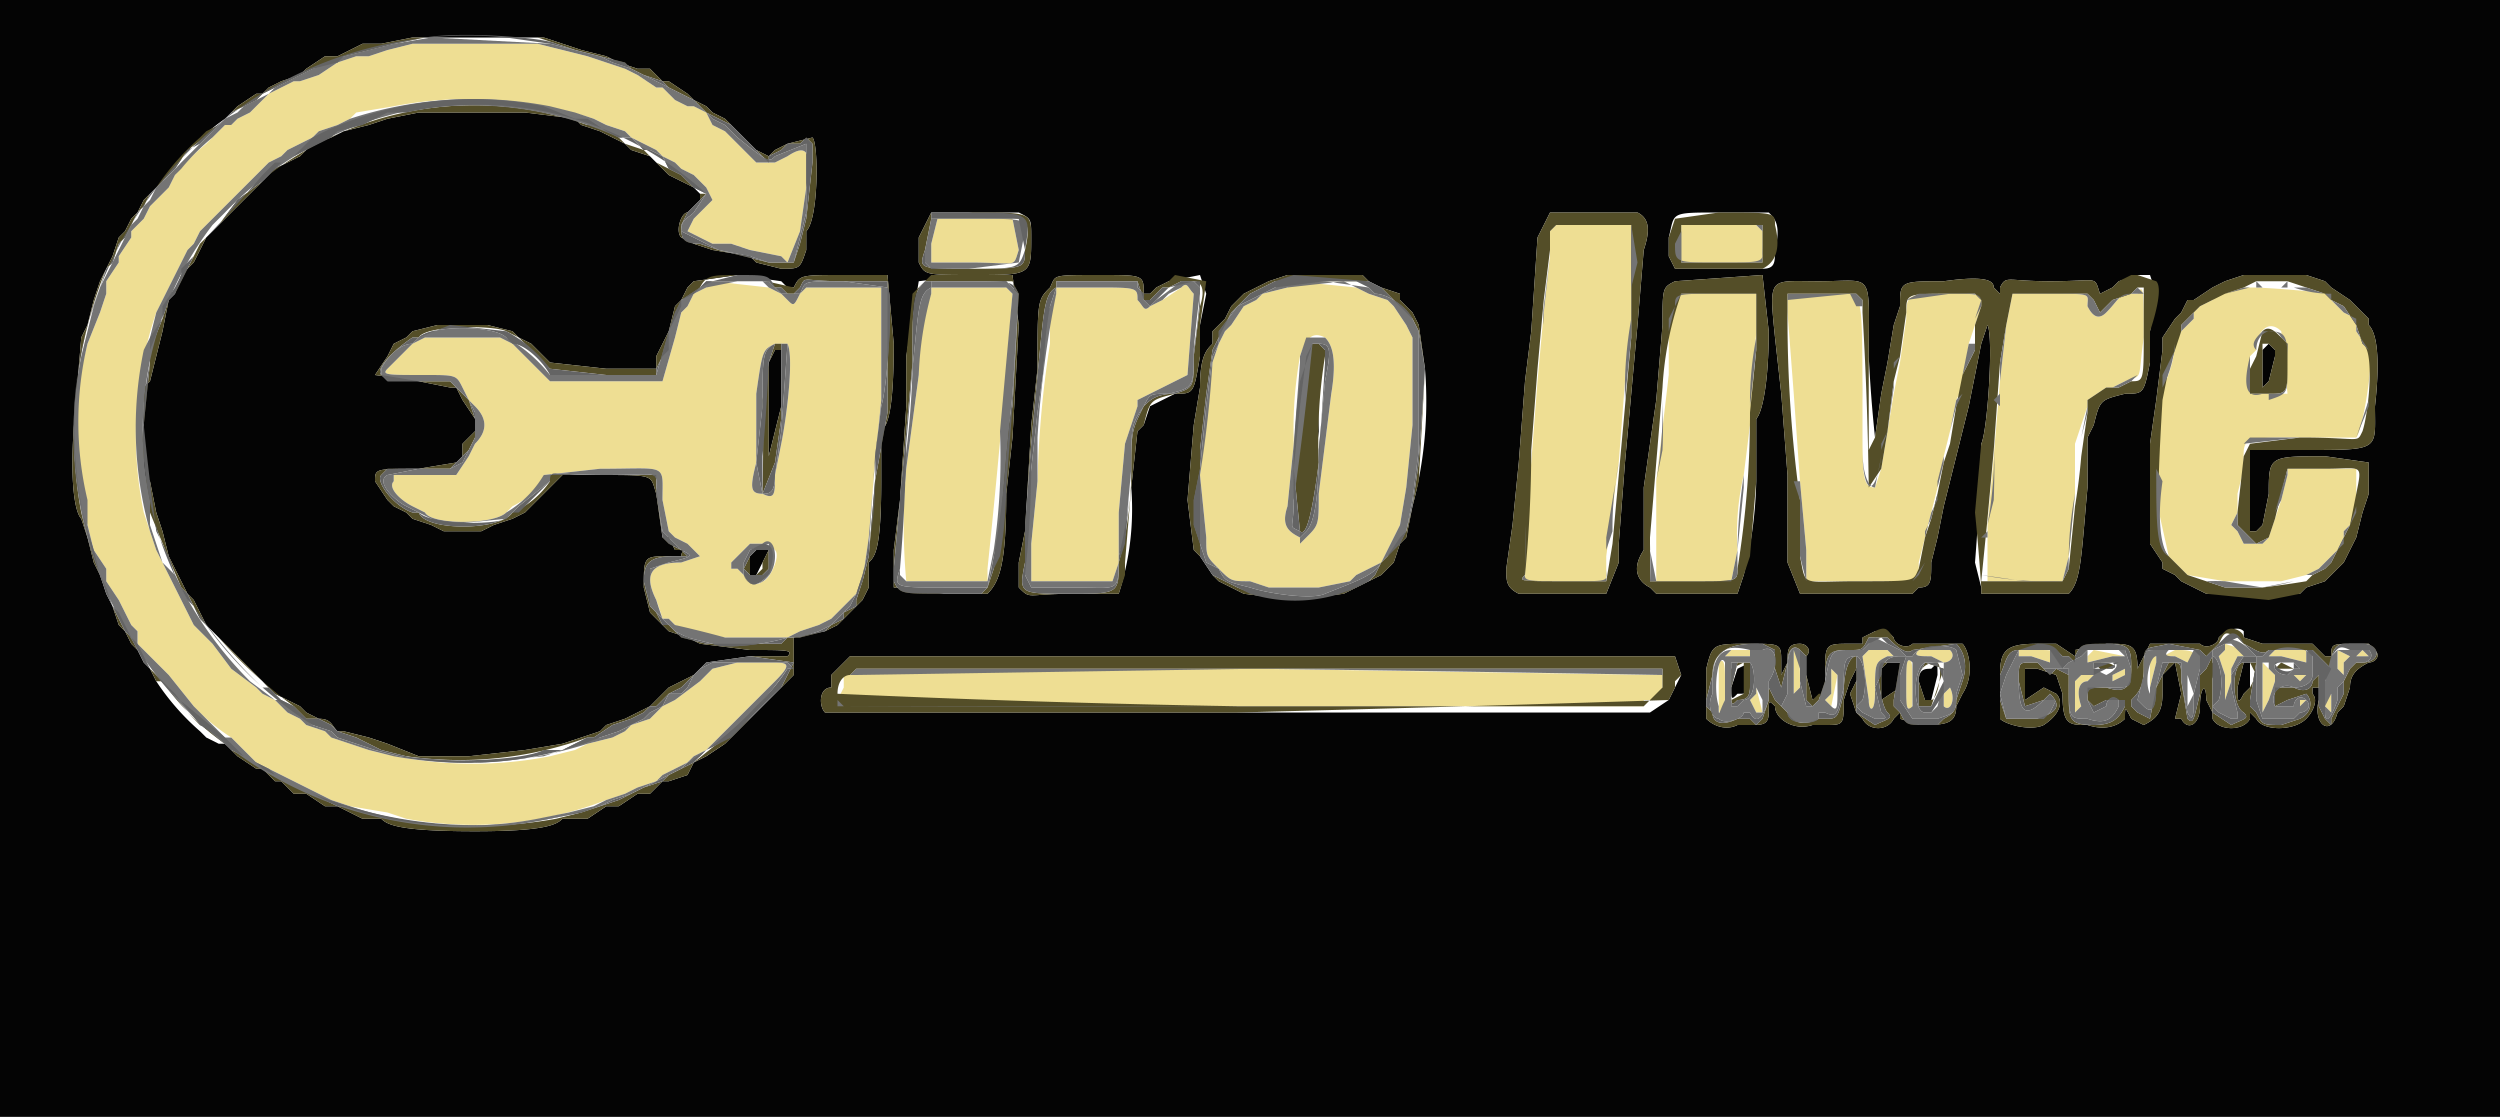 <svg xmlns="http://www.w3.org/2000/svg" width="400" height="178.7" viewBox="0 0 400 178.7">
  <g fill-rule="evenodd">
    <path fill="#eede93" d="M69 7h-3l-4 1-3 1h-2l-3 1-3 2-3 1h-1l-2 1-2 1-1 1-2 2-2 1-1 1h-1l-2 2-1 1a35 35 0 0 0-5 5l-1 2-1 1-1 1-1 1-1 2-2 2v1l-2 3v1l-2 3v2l-1 3-2 5-1 4a54 54 0 0 0 1 25l1 4 2 3v2l2 3 1 2 1 2 1 1v2l2 2 1 1 1 1 1 1 4 5a31 31 0 0 0 6 5l1 1 2 2 1 1 2 1 2 1 2 1 2 1 2 1 2 1 3 1 6 1 3 1a59 59 0 0 0 32-3l3-1 2-1 3-1 1-1 2-1 2-1 1-1 2-1 1-1 2-2 1-1 1-1 1-1 1-1 1-1 1-1 1-1 1-1c3-3 2-3-1-3h-5l-4 1-1 1-1 1-4 3-2 1-1 1-1 1-3 1-1 1-2 1-4 1-2 1-4 1a64 64 0 0 1-29-1l-3-1-3-1-1-1-3-1-1-1-2-1-1-1-1-1-2-1-1-1-4-3-3-4-1-1-1-1-1-1-1-2-1-2-1-2-1-2-1-2-1-2-1-3-1-3a61 61 0 0 1 2-32l1-2 1-2 1-2 1-2 1-2 1-1 1-2 1-1 1-1 1-1 1-1 3-3 1-1 1-1 1-1 1-1 2-1 1-1 2-1 2-1 1-1 3-1 2-1 1-1 6-1a64 64 0 0 1 32 2l2 1 3 1 1 1 2 1 2 1 1 1 2 1 1 1 2 1 1 1 1 1 1 2-3 3-1 2 4 2h3l3 1 5 1 1 1 2-5 1-7c1-6 0-7-3-5l-2 1h-3l-1-1-1-1-1-1-1-1-1-1-2-1-1-2-2-1h-1l-2-1-2-2h-1l-3-2-2-1-3-1-3-1-4-1-4-1H69m81 28-1 4v3h6c8 0 7 1 8-2l-1-5h-12m98 2v4l-1 9-1 11-1 13-1 11a215 215 0 0 1 0 8h13v-4l2-15 1-13 1-10V36h-12l-1 1m21 0v5h13v-5l-1-1h-12v1m-155 8-1 1-2 1-1 2-1 1-1 4-2 7H88l-2-2-2-2-1-1-1-1-2-1H68l-2 1-1 1-1 1-1 1-1 1c-1 1 0 1 6 1 5 0 5 0 6 2l1 2 1 1c2 2 2 4 0 6l-1 2-2 3H63v1c-1 1 1 3 3 4l2 1c1 2 11 2 13 0l1-1c2-1 5-3 5-5l9-1c11 0 10-1 10 5l1 5 1 1 2 1 2 2-3 1c-5 0-6 2-4 6a56 56 0 0 1 1 3h1l1 1 2 1 6 1h10l2-1 3-1 2-1 1-1 1-1 1-1 1-1 1-2 1-7 1-12 1-10V46h-12l-1 1c-1 2-1 2-2 1l-1-1-2-1-9-1m93 0-1 1-4 1-1 1-2 1-2 3-1 1-1 2-1 3-1 9-1 9 1 10c0 3 0 3 2 5s2 2 5 2l3 1h8l5-1 1-1 2-1 2-1 1-2 1-2 1-2 1-6 1-10V54l-1-2-2-3-1-1-3-1-2-1-10-1m-18 1a59 59 0 0 1-3 2l-2 1c-1 1-1 0-2-1 0-2 0-2-7-2h-6v1l-1 3v5a166 166 0 0 0-2 22l-1 10v6h13l1-3v-8l1-11 2-6v-1l4-2 4-2 1-13c-1-1-1-2-2-1m172 0h-2l-4 1-1 1-2 1-1 1v1l-1 1-1 1-1 2a17 17 0 0 1-2 7 126 126 0 0 0-1 18l2 9 1 1 1 1 1 1 6 1h9l4-1 2-1 2-2 1-1 1-2v-1l1-1 1-2v-7h-11v1l-1 4-1 3-1 3-1 1h-3l-1-2-1-1 1-2v-3l1-4c0-5-1-5 9-5h9c1-1 3-13 2-14l-2-3v-2l-2-1-1-1-1-1v-1a181 181 0 0 0-12-1m-212 1-1 2-1 3v8l-2 15a101 101 0 0 0 0 18h13v-2a1618 1618 0 0 0 4-44l-1-1h-12v1m193 0h-1c-2 0-2 1-4 3-1 1-2 1-3-1 0-2 1-2-6-2h-6l-1 5-1 9-1 12-1 11v9h12l1-4 1-10v-8l2-6v-1l3-2h1l2-1c3-1 2 0 3-7 0-7 0-9-1-7m-73 0-1 2-1 4v7l-2 17v16h12l1-5a41 41 0 0 1 1-12l1-8 1-15v-6h-12m17 0v3l1 13 1 14 1 11v5h17l1-1v-2l1-4 1-4 1-4 1-5 1-4 1-5 1-2 1-7 1-3 1-3c0-2 0-2-5-2-7 0-7 0-7 4l-1 7-1 5-1 6-1 6-1 3c-2 0-2-2-2-10 0-20 0-20-2-21h-10m79 6 1 10h-6v-6l1-1c0-3 2-5 4-3m-153 1c1 1 2 3 1 9l-2 16c0 5 0 5-2 7l-1 1v-1c-2-1-3-2-2-5l1-10a66 66 0 0 1 1-14c1-3 2-4 4-3m-86 1c1 2 0 11-1 16l-1 5c0 3 0 4-2 3-2 0-2-1-1-5V63c1-7 1-7 3-8h2m-2 33c1 1-1 5-2 5-1 1-2 0-3-1l-1-1h-1v-1l3-3h3l1 1m232 16-1 1 1 3v5-1l1-3v-2l1-2c2 0 2 0 1-1l-3-1v1m-57 0-1 1 1 7c0 2 1 2 1-1 0-5 0-5 2-6h1l-1-1h-3m-22 0-1 1h4v-1h-3m30 0c-1 1 0 1 2 1l2 1c1 0 2-1 1-2h-5m16 0v1h2l3 1c1-2 1-2-2-2h-3m12 0-1 1v1l4-1h2v2l-2 1v1l2-1v-3l-5-1m13 0c-2 1-2 1 0 1l2 1h1c1-2-1-2-3-2m16 0-1 1h2l4 1v-2h-5m14 0-1 1h2l-1-1m-91 0v7l1-1c0-3 0-7-1-6m87 0v3l1 1v-2l1-1-2-1m-92 1 1 1c1-2 0-2-1-1m62 0v7-2l1-4v-1h-1m18 1v8l1-2 1-3v-1l-1-1-1-1m-87 0v4c0 4 0 6 1 2v-3c0-2 0-4-1-3m30 0v7c1 1 1 1 1-3s0-5-1-4m17 0v7-7m-29 2v3l-1 1 1 1 1-5-1-1v1m75 0h-1l1 1 1-1h-1m-232 0h-1v2l-1 2 1 1h128v-1h2l1-2v-2h-1l-64-1h-64l-1 1m197 0-1 1v5l1-1c-1-3 0-4 1-4l1-1h-2m17 1v5-6 1m-39 2v2c1 1 2-1 1-3l-1 1m-30 0-1 1 1 2h1l-1-4v1m91 1v1l1 1v-3l-1 1m-44 0v1-1m40 0v1l1-1h-1m-30 0v1-1"/>
    <path fill="#040404" d="M0 89v90h400V0H0v89M87 6l3 1 3 1 4 1 2 1 3 1h2l2 2h1l3 2 1 1 2 1 1 1 2 1 1 1 1 1 1 1 1 1 1 1 2 1 1-1 2-1 4-1c1 1 1 13-1 15v3c-1 3-1 3-4 3l-4-1-1-1-6-1-3-1-2-1c-1-1 0-4 1-4l1-1 1-1v-1l-1-1-2-1-2-1-1-1-1-1-1-1-3-1-1-1-2-1-2-1-3-1-1-1-8-1H67l-5 1-3 1-4 1-2 1-3 1-1 1-1 1-2 1-2 1-1 1-1 1-1 1-1 1-1 1-1 1-1 1-1 1-1 1-1 1-1 1-1 2-1 2-1 1-1 1-1 3-1 1-1 5-1 4-1 4-1 1v14l1 1 1 5 1 3 1 4 1 2 1 2 1 2 1 1 1 2 1 2 1 1 1 1 1 1 1 1 1 1 1 1 1 1 1 1 1 1 1 1 1 1 2 1 2 1 1 1 2 1c2 0 2 1 3 2h1l4 1 3 1 5 2h8l9-1 6-1 3-1 3-1 1-1 3-1 2-1 2-1 1-1 1-1 1-1 2-1 2-1 1-1 1-1 7-1h6c1-1 0-1-6-1l-8-1-2-1-3-1-1-1-1-1-1-1-1-4c0-5 0-5 4-5h2c0-1 1-1-1-1l-1-2h-1l-1-7c-1-3 0-3-9-3h-6l-1 1-1 1-1 1-2 2-1 1-2 1-3 1-2 1h-6l-2-1-3-1-1-1-2-1-1-1-2-3c0-2 0-2 7-2l6-1 1-1v-2l2-2v-2l-2-3-1-2h-1l-5-1-7-1 2-3 1-2 2-1 1-1 4-1h8l4 1 1 1 2 1 1 1 2 2 9 1h8v-2l1-2 1-2 1-4 1-1 1-2 1-1 7-1 7 1 1 1a498 498 0 0 1 1 0c1-2 1-2 8-2h7l1 11c0 11-1 13-2 14v8c0 11-1 12-2 13v4l-1 2-1 1-1 1-1 1-1 1-2 1-5 1v6l-1 1-1 1-1 1-1 1-1 1-1 1-1 1-1 1-1 1-1 1-1 1-3 2-2 1-1 2-3 1h-1l-2 2h-2l-3 2h-2l-3 2h-4c-1 1-3 2-14 2-12 0-14-1-15-2h-3l-4-2h-2l-3-2h-2l-2-2h-1l-2-2h-1l-3-2-1-1-1-1h-1l-2-1-1-1a39 39 0 0 1-7-8l-1-2-1-1-1-2-1-1-1-2-1-1-1-3-1-2-1-3-1-2-1-4-1-3c-1-1-2-6-1-17l1-12 1-2 1-4 1-3 1-2 1-2 1-3 1-1 1-2 1-1 1-2 1-1 1-1 1-1a41 41 0 0 1 10-10l1-1 1-1 3-2h1l1-1 2-1 3-1 1-1 3-2h2l4-2h3l5-1h21m76 28c2 1 2 1 2 4 0 6 0 6-9 6-8 0-8 0-9-2v-4l2-4h14m99 0c2 1 2 3 1 6l-1 12-1 11-1 11-1 13v3l-2 5h-14c-2-1-2-2-2-4l1-7 1-10 1-13 1-8 1-15 2-4h14m21 0c1 1 2 2 1 6 0 2 0 3-2 3h-14l-1-2v-3c1-4 0-4 8-4h8M162 44l1 8-1 18-1 9c0 11-1 14-3 16h-7l-8-1v-6l1-8 1-15v-8l2-12 8-1h7m56 0 1 1 2 1 3 1v1l2 2 1 2 1 7a65 65 0 0 1-2 22l-1 5-1 1-1 3-1 1-1 1-2 1-2 1-2 1-8 1-8-1-2-1-2-1-1-1-2-3-1-1-1-8 1-12 1-6c0-5 1-6 2-7v-2l2-2 1-2 1-1 1-1 2-1 2-1 3-1h12m-26 0 1 3-1 5v5c-1 6-1 6-4 6l-4 2-1 3-1 1-1 9a44 44 0 0 1-2 17h-7c-8 0-7 1-9-1v-4l1-5 1-17 1-9c0-11 0-11 2-13 1-2 0-2 8-2 7 0 7 0 7 3h1l1-1 2-1 5-1m90 0 1 9c0 8-1 13-2 14v10a68 68 0 0 1-2 15l-1 3h-13l-1-1c-2-1-3-3-1-6V78l2-14 1-12c0-6 0-6 2-7l14-1m62 0 1 3-1 6v5c-1 5-1 5-4 5-4 1-4 1-5 5l-1 2v8c-1 11-1 15-3 17h-14v-1l-1-4a342 342 0 0 0 1-19c1-2 2-17 1-19l-1 3-1 5-1 5-1 4-1 4-1 4-1 4-1 5-1 4c0 3 0 4-2 4l-1 1h-18l-2-5V76l-1-13-1-9c-1-10-1-9 7-9 9 0 8-2 8 12a233 233 0 0 0 1 13l1-7 1-5 1-6 1-3c0-4 0-4 7-4 7-1 8 0 8 1l1 1v-1c1-2 1-1 8-1 8 0 7-1 8 2 0 1 0 1 0 0l2-1 1-1 3-1h2m25 0 3 1 1 1 3 2 1 1 2 2v1c1 1 2 4 1 13 0 7 1 7-11 7h-9v13h1l1-1 1-5c0-6 0-6 9-6l7 1v5l-1 3-1 4-1 2-1 2-1 1-1 1-1 1-3 1-1 1h-15l-2-1-2-1-1-1-2-1v-1l-2-3V71l1-7 1-8v-2l2-3 1-1 1-2h1l3-2 2-1 3-1h10m-7 12v6l1-1 1-4v-1l-1-1-1 1m-152-1v5l-2 8v17l1-3 1-4 1-9a149 149 0 0 1 0-11v-2l-1-1m-85 1h-1l-1 2v20-5l2-8v-9m-3 32h-1l-1 1v3h1a157 157 0 0 0 1-2l1-2h-1m180 13 1 1c0 1 2 2 3 1h8c1 1 2 5 0 8l-1 2c0 3-2 3-6 3l-3-1v-1l-1 1c-1 2-4 2-5 0l-1-1-1-3 1-2 1-3-1 1-1 2-1 3c0 4 0 4-3 4h-2c-3 1-6-1-6-3-1-1-1-1-1 1s-1 2-3 2h-2c-2 1-4 0-5-1v-8c1-4 1-4 7-4 5 0 5 0 5 3v2l1-2c0-2 0-3 2-3 1 0 2 1 1 2v3l1 4a39 39 0 0 1 2-1v-3c0-5 0-5 4-5h2v-1l2-1h2m57 0v1l3 1h8l1 1 1 1h1c0-2 0-2 4-2h2l1 1c1 1 0 2-1 2-2 1-3 2-3 4l-1 3-1 1c-1 4-4 2-3-2v-2h-1v1c1 1 0 3-1 4-2 2-7 2-8 0l-1-1v1c-1 2-5 2-6 0v-1l-1-2c0-3-1-2-1 1s-2 4-3 2h-1l1-4-1-5-2 2v3c0 3-1 4-3 5l-2-1c-1-2-1-2-1 0-1 1-3 2-6 1-3 0-4 0-4-5l-1-3-3-1h-2v5l3-2 2 1c1 1 1 3-2 5-2 1-6 0-7-1v-7c0-4 1-5 6-5h3l3 2v-1l5-1c4 0 5 0 5 4v2-2l2-4h8c1 1 3 0 3-1 1-1 3-2 4-1m-91 4 1 3a110 110 0 0 0-1 2l-1 2-3 2H132c-1-1-1-4 1-4v-2l3-3h132m34 1-1 1v5l3-2v-4h-2m52 0v1c0 2 0 2 1 1l-1-2m6 0h-1l-1 4c0 2 0 3 1 1l1-1v-4m-82 1-1 3c0 2 0 2 1 1 2 0 2 0 2-3 0-2 0-2-2-1m31 0c-1 0-2 0-2 2l1 3h1l1-4c0-2 0-2-1-1m27-1v1h1l-1-1m29 1h2-2m-29 4h1-1m4 0c-1 0-1 0 0 0m24 0h2c1 0 1 0 0 0h-2"/>
    <path fill="#544e28" d="m66 6-5 1h-3l-4 2h-2l-3 2-1 1-3 1-2 1-1 1h-1l-3 2-1 1-1 1-1 1-2 1-1 1a41 41 0 0 0-7 8l-1 1-1 1-1 2-1 1-1 2-1 1-1 3-1 2-1 2-1 3-1 4-1 2-1 12c-1 11 0 16 1 17l1 3 1 4 1 2 1 3 1 2 1 3 1 1 1 2 1 1 1 2 1 1 1 2h1a39 39 0 0 0 10 10l1 1 1 1 3 2h1l2 2h1l2 2h2l3 2h2l4 2h3c1 1 3 2 15 2 11 0 13-1 14-2h4l3-2h2l3-2h2l2-2h1l3-1 1-2 2-1 3-2 1-1 1-1 1-1 1-1 1-1 1-1 1-1 1-1 1-1 1-1 1-1v-6l5-1 2-1 1-1 1-1 1-1 1-1 1-2v-4c1-1 2-2 2-13v-8c1-1 2-3 2-14l-1-11h-7c-7 0-7 0-8 2a498 498 0 0 0-9-2l-7 1-1 1-1 2-1 1-1 4-1 2-1 2v2h-8l-9-1-2-2-1-1-2-1-1-1-4-1h-8l-4 1-1 1-2 1-1 2-2 3 7 1 5 1h1l1 2 2 3v2l-2 2v2l-1 1-6 1c-7 0-7 0-7 2l2 3 1 1 2 1 1 1 3 1 2 1h6l2-1 3-1 2-1 1-1 2-2 1-1 1-1 1-1h6c9 0 8 0 9 3l1 7h1l1 2c2 0 1 0 1 1h-2c-4 0-4 0-4 5l1 4 1 1 1 1 1 1 3 1 2 1 8 1c6 0 7 0 6 1h-6l-7 1-1 1-1 1-2 1-2 1-1 1-1 1-1 1-2 1-2 1-3 1-1 1-3 1-3 1-6 1-9 1h-8l-5-2-3-1-4-1h-1c-1-1-1-2-3-2l-2-1-1-1-2-1-2-1-1-1-1-1-1-1-1-1-1-1-1-1-1-1-1-1-1-1-1-1-1-1-1-2-1-2-1-1-1-2-1-2-1-2-1-4-1-3-1-5-1-1V62l1-1 1-4 1-4 1-5 1-1 1-3 1-1 1-1 1-2 1-2 1-1 1-1 1-1 1-1 1-1 1-1 1-1 1-1 1-1 1-1 1-1 2-1 2-1 1-1 1-1 3-1 2-1 4-1 3-1 5-1h17l8 1 1 1 3 1 2 1 2 1 1 1 3 1 1 1 1 1 1 1 2 1 2 1 1 1v1l-1 1-1 1c-1 0-2 3-1 4l2 1 3 1 6 1 1 1 4 1c3 0 3 0 4-3v-3c2-2 2-14 1-15l-4 1-2 1-1 1-2-1-1-1-1-1-1-1-1-1-1-1-2-1-1-1-2-1-1-1-3-2h-1l-2-2h-2l-3-1-2-1-4-1-3-1-3-1H66m20 0 3 1 3 1 4 1 4 1 1 1 2 1 3 1 1 1 2 1 2 1 1 1 1 1 2 1 2 1 1 1 1 1 1 1 1 1 1 1 1 1v-1l2-1 1-1h2l1-1 1 1v3l-1 9-1 4-1 3h-4l-4-1-4-1-3-1c-3 0-3-1-3-3l1-2 1-1 1-1 1-1h-1l-1-1-1-1-1-1-2-1-2-1-1-1-1-1-3-1-1-1-3-2h-2l-3-1-4-1a54 54 0 0 0-44 10l-1 1-4 3-3 4-1 1-1 1-1 1-1 2-1 2-1 2-1 2-1 1-1 3-2 5v2l-1 10a31 31 0 0 0 1 14 537 537 0 0 0 5 12l1 1 1 2 1 2 1 1 1 1 1 1a74 74 0 0 0 12 11l2 2h2l2 1 1 1 3 1 4 2 4 1a60 60 0 0 0 29-3h1l3-2 3-1 2-1 1-1h1l2-2 2-1 1-1 1-1 1-1 1-1 7-1 7 1-2 4-1 1-4 4a287 287 0 0 0-9 7l-2 1-2 1-1 1-3 1-2 1-2 1-3 1-3 1-4 1a73 73 0 0 1-34-2h-1l-4-2-2-1-2-1-2-1-2-1-1-1-2-1-2-1-1-1-1-1-1-1-2-1a37 37 0 0 1-5-6l-1-1-1-1-1-1-1-1-1-2-1-2-1-1-1-2-1-2-1-2-1-3-1-3-1-3-1-4a70 70 0 0 1 4-39l1-1 1-3 1-1 1-2 1-2 1-1 1-2 1-1 1-1 1-1 1-1 2-3a80 80 0 0 0 4-3l1-1 1-1 1-1 2-1 2-1 1-1 2-1 2-1 2-1 2-1 4-1 1-1 4-1 4-1 5-1h18m63 28-2 4v4c1 2 1 2 9 2 9 0 9 0 9-6 0-4 0-4-9-4h-7m99 0-2 4-1 15-1 8-1 13-1 10-1 7c0 2 0 3 2 4h14l2-5v-3l1-13 1-11 1-11 1-12c1-3 1-5-1-6h-14m20 1-1 3v3l1 2h14c2-1 3-3 2-7 0-2 0-2-9-2l-7 1m-105 0c1 0 2 1 1 5 0 3 0 3-9 3-8 0-8 0-7-3l1-5v-1h6l8 1m98 1v18l-1 11-1 11-1 11-1 6h-6c-8 0-8 0-7-1a208 208 0 0 0 1-20l1-13 1-11 1-8v-3l1-1h12m21 0v6h-13v-6h13m-133 8-3 3-1 10v8l-1 15-1 8v6l8 1h7c2-2 3-5 3-16l1-9 1-18-1-8h-13m57 0-3 1-2 1-2 1-1 1-1 1-1 2-2 2v2c-1 1-2 2-2 7l-1 6-1 12 1 8 1 1 2 3 1 1 2 1 2 1 8 1 8-1 2-1 2-1 2-1 1-1 1-1 1-3 1-1 1-5 1-4 1-18-1-7-1-2-2-2v-1l-3-1-2-1-1-1h-12m-18 0-1 1-2 1-1 1h-1c0-3 0-3-7-3-8 0-7 0-8 2-2 2-2 2-2 13l-1 9-1 17-1 5v4c2 2 1 1 9 1h7l1-3v-2l1-12 1-9 1-1c1-4 1-4 5-5 3 0 3 0 4-6v-5l1-7-5-1m80 1c-2 1-2 1-2 7l-1 12-2 14v10c-2 3-1 5 1 6l1 1h13l1-3 1-3 1-12V67c1-1 2-6 2-14l-1-9-14 1m73-1-2 1-1 1-2 1c0 1 0 1 0 0-1-3 0-2-8-2-7 0-7-1-8 1v1l-1-1c0-1-1-2-8-1-7 0-7 0-7 4l-1 3-1 6-1 5-1 7-1 2V57c0-14 1-12-8-12-8 0-8-1-7 9l1 9 1 13v14l2 5h18l1-1c2 0 2-1 2-4l1-4 1-5 1-4 1-4 1-4 1-4 1-5 1-5 1-3c1 2 0 17-1 19l-1 11a342 342 0 0 1 1 12v1h14c2-2 2-6 3-17v-8l1-2c1-4 1-4 5-5 3 0 3 0 4-5v-5c1-3 2-7 1-8l-3-1h-1m18 0-3 1-2 1-3 2h-1l-1 2-1 1-2 3v2l-1 8-1 7v16l2 3v1l2 1 1 1 2 1 2 1 10 1 5-1 1-1 3-1 1-1 1-1 1-1 1-2 1-2 1-4 1-3v-5l-7-1c-9 0-9 0-9 6l-1 5-1 1h-1V72h9c12 0 11 0 11-7 1-9 0-12-1-13v-1l-2-2-1-1-3-2-1-1-3-1h-10m-236 1 1 1h1l1 1h1l1-1c1-2 0-1 7-1h7v21l-2 11-1 12-1 4-1 3v1l-2 1v1l-2 1-1 1-4 1h-2l-1 1h-12l-4-1-1-1-1-1h-1l-1-2-1-1-1-4c0-3 1-4 5-4h2l-1-1-2-1-1-1-1-8v-2H88v1a14 14 0 0 1-6 5c-2 3-14 3-15 0h-1c-3-1-6-5-5-6l1-1h10l1-1 2-2 1-2v-3l-1-3-2-2-1-1h-5l-6-1c-1-1 2-4 5-6h1c1-2 12-2 14-1l2 1 5 5 9 1h8v-1l1-2 1-1v-3l2-4v-1l2-1 1-1c1-2 2-2 6-2l5 1m94 0h2l2 1 5 5 1 2 1 6-1 15-1 7-1 4-1 1-2 3-1 1-1 2-1 1-3 1-2 1a24 24 0 0 1-16-1l-4-2-2-3V72l1-9 1-7 1-2 1-2 1-2 1-1 2-2 2-1 2-1h13m-26 0c1 0 2 1 1 4l-1 8c0 5 0 5-3 6-3 0-4 1-5 2-2 4-2 4-2 11a55 55 0 0 1-2 14c0 5 0 5-8 5s-8 0-7-5v-6l1-13 1-11c1-10 1-13 3-14v-1h13l1 3h1l1-1 1-1h1l2-1h2m-29 0 1 2-1 18a89 89 0 0 0-2 18 69 69 0 0 1-1 8l-1 3-1 1h-6c-7 0-7 0-8-2v-2l1-11 1-11 1-11c0-10 0-11 2-13h14m204 0 3 1 3 1 1 1 2 1 2 3 1 3c2 1 1 11 0 14-1 2 0 1-10 1l-8 1-1 2-1 9v2l1 1 2 2 2-1 1-3 2-8h6c6 0 6-1 5 4l-1 5-1 2-1 2-1 2-1 1-2 1-1 1a157 157 0 0 1-7 1h-6l-6-2-1-1-1-1-1-1c-2-2-2-8-1-25l1-5 1-3 1-3v-1l3-3 2-1 2-1 3-1 2-1h5m-23 1v7c0 8 0 8-2 8l-2 1h-2l-3 2v2l-1 7a96 96 0 0 1-1 8l-1 10-1 2h-13l1-10 1-11 1-14 1-6 1-5h12l1 1 1 2 2-2 3-1 1-1h1m-62 1v9l-1 10a154 154 0 0 1-2 25c0 2 0 2-7 2h-7v-7l1-12 1-12a54 54 0 0 1 3-15h12m16 0 1 1v2a607 607 0 0 1 1 28l2-3 1-6 1-8 1-4 1-7c0-3 0-3 7-3h4l1 1v1l-1 3v4l-2 4-1 5-1 6-1 3-1 5-1 4-1 3-1 5c-1 2 0 2-10 2-9 0-8 1-9-4v-9a212 212 0 0 1-2-30v-3h11m65 6-1 4-1 2v4h3c3 0 3 0 3-5v-3l-1-1c-1-1-2-2-3-1m-152 2-1 2-1 8-1 10 1 10c1 1 2-3 3-11a84 84 0 0 1 1-17v-1l-1-1h-1m-86 0-1 3-1 6a297 297 0 0 1 0 15l2-5 1-7V55h-1m239 0 1 1v1l-1 4-1 1v-7h1m-152 3a4075 4075 0 0 1 0-2v2m-86 2v5l-2 8v5-20l1-2h1v4m-4 28-1 1-1 2 1 1h2l1-1v-3h-2m2 0-1 2v1l-1 1h-1v-3l1-1h2m177 13-2 1v1h-2c-4 0-4 0-4 5v3h-1l-1 1-1-4v-3c1-1 0-2-1-2-2 0-2 1-2 3l-1 2v-2c0-3 0-3-5-3-6 0-6 0-7 4v8c1 1 3 2 5 1h2c2 0 3 0 3-2s0-2 1-1c0 2 3 4 6 3h2c3 0 3 0 3-4l1-3 1-2 1-1-1 3-1 2 1 3 1 1c1 2 4 2 5 0l1-1v1l3 1c4 0 6 0 6-3l1-2c2-3 1-7 0-8h-8c-1 1-3 0-3-1-1-1-1-2-3-1m56 0-1 1c0 1-2 2-3 1h-8l-2 4v2-2c0-4-1-4-5-4l-5 1v1l-3-2h-3c-5 0-6 1-6 5v7c1 1 5 2 7 1 3-2 3-4 2-5l-2-1-3 2v-5h2l3 1 1 3c0 5 1 5 4 5 3 1 5 0 6-1 0-2 0-2 1 0l2 1c2-1 3-2 3-5v-3l2-2 1 5-1 4h1c1 2 3 1 3-2s1-4 1-1l1 2v1c1 2 5 2 6 0v-1l1 1c1 2 6 2 8 0 1-1 2-3 1-4v-1h1v2c-1 4 2 6 3 2l1-1 1-3c0-2 1-3 3-4 1 0 2-1 1-2l-1-1h-2c-4 0-4 0-4 2h-1l-1-1-1-1h-8l-3-1c0-1-2-2-3-1m2 1 1 1c2 1 3 2 4 1h7l2 2 1 1v-1c0-2 1-3 2-3h3c3 0 3 3 0 3h-1l-1 1-1 2v2l-1 2-1 2v1l-1-1-1-2v-5l-1 1c0 1-1 2-3 1h-3v3l2-1 3-1c1 1 1 3-1 4l-3 1c-3 0-3 0-4-2l-1-1v-1l1-6h-2c-2 0-2 7 0 8 1 1 0 1-2 2l-3-2v-9l-1 2-1 1v3c-1 4-1 5-2 4l-1-6c0-3 0-3-2-3l-2 4-1 5-2-1-1-1v-1c1-1 2-2 2-5 0-4 0-3 4-4l5 1 1 1 1-1 1-1c1-2 1-2 3-1m-56 0c1 1 3 3 4 2l7-1c1 1 2 3 1 6l-1 3c0 1 0 2-2 3l-1 1h-2c-3 0-3 0-4-2l-1-1v-1l1-6h-3c-1 1 0 7 1 8s0 1-2 2l-3-2v-9c-1 0-2 2-2 6-1 4-1 4-3 4h-1c-2 1-4 1-5-1l-2-2-1-2v2l-1 3-1 1-1-1h-2c-2 1-4 1-4-1l-1-1v-1l1-4c0-4 3-5 7-5h1l2 1v3l1 3 1-4c0-2 1-3 2-2l1 1v7l1 1 1-1 1-3c0-5 1-5 4-5 2 0 2 0 3-2h3m27 2 1 1h1l1 1v-1c1-2 1-2 5-2s4 1 4 4-1 4-4 3h-3v2l1 1 2-1h3v1c-1 2-2 3-5 3-4 0-4-1-4-5v-3l-2-1-1 1-1-1-1-1h-1c-2 0-2 0-2 3l1 4 3-1 1-1c2 2 1 3-2 4h-5l-1-3v-4c1-2 1-4 3-4h6m-193 1-3 3v2c-2 0-2 3-1 4h66a9763 9763 0 0 0 69-2l1-2v-1l1-1-1-3H136m142 1-1 4c0 3 0 3 1 2 2 0 2-1 2-3v-3h-2m26 0v4l-3 2v-5l1-1h2m4 0-1 2v5h2l2-6-3-1m27 0 1 1h2c1-1-2-1-3-1m20 2c-1 1-1 1-1-1v-1l1 2m6 0-1 2-1 1c-1 2-1 1-1-1l1-4h1l1 2m4-2-1 1h3l-2-1m-86 0v5l-2 1v-5l2-1m31 0c1 1 0 6-1 6h-1l-1-3c0-2 1-3 3-3m27 1c1 0 1 0 0 0h-1 1m30 0h-2 2m-101 0v3l-2 2-1 1h-65a2258 2258 0 0 1-64-2c0-2 1-3 2-3l1-1h129m70 4h1-1m4 0c-1 0-1 0 0 0m27 0h-3 3"/>
    <path fill="#747474" d="m69 6-6 1-4 1-4 1-2 1-3 1-2 1-2 1-2 1-1 1-2 1-2 1-1 1-2 1-1 1-1 1-2 2-3 3a87 87 0 0 1-4 4l-1 2-1 1-1 2-1 1-1 2-1 2-1 2-1 2-1 2-1 3-1 4-1 4a63 63 0 0 0 75 74l5-1 3-1 2-1 3-1 2-1 2-1 2-1 2-1 1-1 2-1 1-1 2-1 1-1a51 51 0 0 0 10-11h1l-1-1h-12l-2 1-1 1-1 2-1 1h-2l-1 2-2 1-1 1-2 1-2 1-3 1h-2l-4 2-3 1-11 1-12-1-4-1-3-1-3-1-1-1-3-1-1-1-2-2-2-1h-1l-4-3a61 61 0 0 1-11-15l-1-2-2-2-1-3-1-3v-4a54 54 0 0 1 10-44l2-2a57 57 0 0 1 28-16 57 57 0 0 1 35 4h2l2 2h1l2 1 1 2 2 1 1 1 1 1 2 1-2 3c-1 1-2 1-2 3l4 2 2 1 5 1 3 1h4l1-4 1-4V23l-5 2c-1 1-1 1-6-3l-2-2-2-1-1-1-1-1-1-1-2-1-2-1-2-1-2-1-2-1-3-1-2-1-4-1-4-1-19-1m14 1h3l4 1 4 1 3 1 3 1 2 1 3 2h1l2 2 2 1h1l2 1 1 2 2 1 1 1 1 1 1 1 1 1 1 1h3l2-1c3-2 4-1 3 5l-1 7-2 5-1-1-5-1-3-1h-3l-4-2 1-2 3-3-1-2-1-1-1-1-2-1-1-1-2-1-1-1-2-1-2-1-1-1-3-1-2-1-3-1-4-1a64 64 0 0 0-32 2l-2 1-3 1-1 1-2 1-2 1-1 1-2 1-1 1-1 1-1 1-1 1-3 3-1 1-1 1-1 1-1 1-1 2-1 1-1 2-1 2-1 2-1 2-1 2-1 4-1 2a61 61 0 0 0 1 29l1 3 1 2 1 2 1 2 1 2 1 2 1 2 1 1 1 1 1 1 3 4 4 3 1 1 2 1 1 1 1 1 2 1 1 1 3 1 1 1 3 1 3 1 4 1a64 64 0 0 0 31-2l4-1 2-1 1-1 3-1 1-1 1-1 2-1 4-3 1-1 1-1 4-1h5c3 0 4 0 1 3l-1 1-1 1-1 1-1 1-1 1-1 1-1 1-1 1-2 2-1 1-2 1-1 1-2 1-2 1-1 1-3 1-2 1-3 1-2 1-4 1-5 1a59 59 0 0 1-30-2l-3-1-2-1-2-1-2-1-2-1-2-1-2-1-1-1-2-2-1-1h-1l-5-5-4-5-1-1-1-1-1-1-2-2v-2l-1-1-1-2-1-2-2-3v-2l-2-3-1-4v-4a54 54 0 0 1 0-25l2-5 1-3v-2l2-3v-1l2-3v-1l2-2 1-2 1-1 1-1 1-1 1-2 1-1a35 35 0 0 1 5-5l2-2h1l1-1 2-1 2-2 1-1 2-1 2-1h1l3-1 3-2 3-1h2l3-1 4-1h17m66 28-1 5v2l1 1h6l8-1 1-5c0-2 0-2-9-2h-6m13 0 1 5c-1 3 0 2-8 2h-6v-3l1-4h12m86 2v4l-1 8a13 13 0 0 0 0 3v-2l1-9v-4l1-1h12v10l1-4-1-6h-12l-1 1m21-1h12l1 1v5h-13v-5l-1 2c0 3 0 3 7 3 8 0 7 0 7-3v-3h-13m-155 9h-1l-1 1-3 2-1 2-1 3-2 7H88a24 24 0 0 0-7-6c-2-2-12-2-14 0l-1 1c-2 0-4 2-5 4v1l1 1h10l1 1 2 2 1 2v4l-1 2-1 2-2 1h-5l-5 1c-2 1 1 4 3 5l2 1 4 2 10-1 2-2 5-4c0-2 0-1 9-1s8-1 8 3l1 6 2 2 1 1c2 1 2 1-2 2l-3 1v6l1 1 2 2 1 1 2 1 4 1c2 1 9 0 12-1h2l3-1 2-1 1-1 1-1 1-1 1-2 1-3 1-4 1-15 1-8c1-3 2-18 1-19l-7-1c-7 0-6 0-7 2h-3l-1-1-1-1h-9m92 0-2 1-2 1-2 1-2 1-3 4v2l-1 2-1 8-1 10-1 5v4l1 3 1 3 2 1c1 2 1 2 5 3 3 1 10 2 12 1 5-2 8-3 9-5l1-1 2-2 1-2 1-5 1-8V53l-1-2c-1-2-4-4-6-4l-1-1-7-1h-6m-17 0a243 243 0 0 1-4 3l-1 1-1-1v-1l-1-1v-1h-13v1l-1 3-1 2v8l-1 7-1 9-1 11v6l1 2h7c7 0 7 1 7-5l1-3 1-11c0-7 0-7 2-10 1-2 1-2 4-2 4-1 4-1 4-7a142 142 0 0 1 1-9v-1l-1-1h-2m-67 0 1 1 2 1 1 1c1 1 1 1 2-1l1-1h12v18l-1 10-1 12-1 7-1 2-1 1-1 1-1 1-1 1-2 1-3 1-2 1h-10a186 186 0 0 0-8-2l-1-1h-1a86 86 0 0 1-1-3c-2-4-1-6 4-6l3-1-2-2-2-1-1-1-1-5c0-6 1-5-10-5l-9 1a17 17 0 0 1-6 6c-2 2-12 2-13 0l-2-1c-2-1-4-3-3-4v-1h10l2-3 1-2c2-2 2-4 0-6l-1-1-1-2c-1-2-1-2-6-2-6 0-7 0-6-1l1-1 1-1 1-1 1-1 2-1h12l2 1 1 1 1 1 2 2 2 2h18l2-7 1-4 1-1 1-2 2-1 5-1h4m27 1c-2 1-2 3-3 13a139 139 0 0 1-2 20v12c-1 3-1 3 7 3h7l1-5 1-4 1-12 1-10 1-16-1-1-1-1h-12v1m66-1 2 1 2 1 3 1 1 1 2 3 1 2v14l-1 10-1 6-1 2-1 2-1 2-2 1-2 1-1 1-5 1h-8l-3-1c-3 0-3 0-5-2s-2-2-2-5l-1-10a186 186 0 0 0 2-18l1-3 1-2 1-1 2-3 2-1 1-1 4-1 9-1m148 0h1-1m-172 2-1 13-4 2-4 2v1l-2 6-1 11v8l-1 3h-13v-6l1-10v-7a166 166 0 0 1 3-23v-1h6c7 0 7 0 7 2 1 1 1 2 2 1l2-1 1-1 2-1c1-1 1 0 2 1m170-1h1l-1-1v1m4 0h1v-1l-1 1m-6 0-3 1-2 1-2 1-3 3v1c-1 1-1 1 0 0l1-1 1-1v-1l1-1 2-1 2-1 4-1h-1m8 0a18 18 0 0 0 6 1v1l1 1 1 1 2 1v2l2 3c0 1 0 0 0 0l-1-1-1-3-2-3-2-1-1-1-3-1h-2m-25 0-1 1-3 1-2 2-1-2-1-1h-12l-1 5-1 6v4c0 1 0 1 0 0v-1l1-9 1-5h6c7 0 6 0 6 2 1 2 2 2 3 1 2-2 2-3 4-3h2v8-8l-1-1m-180 1-1 11-1 11a101 101 0 0 1-1 19 1618 1618 0 0 1-1 5h-13l-1-1v-6l1-11 2-15a57 57 0 0 1 2-13v-1h12l1 1m107 0-1 2-1 2v4-2l1-4c0-2 0-2 7-2h6l1 1-1-1h-12m17 0v3a135 135 0 0 1 0-2l10-1 1 2h1v-1l-1-1h-11m21 0-2 1 7-1c5 0 5 0 5 2l-1 2v2-2l1-3-1-1h-9m-46 1s0 1 0 0v-1 1m21 1v1-1c0-1 0 0 0 0m23 0v1-1m-44 1v1a64 64 0 0 0-1 13l1-10v-5 1m37 3v1a39 39 0 0 0 0-1m7-2-1 6-1 1v1l1-2 1-6v-1 1m-24 1v1-1c0-1 0-1 0 0m81 1c-1 1-2 2-1 3 0 1 0 0 0 0 0-3 3-4 4-2l1 1v3c0 5 0 5-3 5v1c3-1 3-1 3-5 0-5 0-6-3-6h-1m-116 1v1-2 1m70 0v-1 1m-35 0a54 54 0 0 0-1 11l1-9v-2m-72 0-1 3v1l-1 13-1 10c-1 3 0 4 2 5v1l1-1c2-2 2-2 2-7l2-16c1-6 0-8-1-9h-3m-85 1c-2 1-2 1-3 8v11c-1 4-1 5 1 5 2 1 2 0 2-3l1-5c1-5 2-14 1-16h-2m87 0c2 0 2 1 1 6l-1 11c0 9-1 12-2 13l-1 1v-1c-2-1-1 0-1-5a639 639 0 0 0 3-25h1m137 1-2 4v2a19 19 0 0 0 2-7v-1 2m-222-1-1 14-1 7c0 3-1 3-2 3l-1-5 1-9c0-8 0-9 2-10h2m189 0-1 5v1-1l2-4v-1h-1m-48 1v1-1m31 5v3a147 147 0 0 0 0-3m45-3v1-2 1m17-1c-1 4-1 7 2 6h-2v-6m19 3v2a57 57 0 0 0 0-2m-112 0v1a24 24 0 0 0 0-1m36 0c0-1 0 0 0 0m39 0-2 1-2 1h-1l-3 2v1l-1 5-1 3 1-3 1-4v-2l3-2h2l2-1 1-1m-39 2-1 7-1 3v-1l1-2 1-8v1m11 0c0-1 0 0 0 0m-48 2a66 66 0 0 1-1 13l1-5a94 94 0 0 0 0-8m80-1v1-1m-32 0-1 1-1 5v2-2l1-4 1-2m5 1 1 1v-2l-1 1m60 1-2 5h-17l-1 1v1-1l9-1h9l2-6v1m-33 2v1a33 33 0 0 0 0-1m-27 1a70 70 0 0 1-1 16v1-1l1-4a174 174 0 0 0 0-12m-60 2s0 1 0 0v-1 1m21 1v1a31 31 0 0 0 0-1m18 1c0 4 1 6 2 6l1-5c-1 7-3 6-3-1v-3 3m47 3c0 9 0 13 2 14l1 1 1 1 1 1 2 1-2-1-1-1-1-1-1-1c-1-1-2-5-1-12a111 111 0 0 0-1-2m-58-3v1-2 1m25-1v1-1m-53 1v1-1m100 2v1-2 1m-48-1-1 4v1l1-4v-1m-52 1-2 12v2l1-3a54 54 0 0 1 1-11v-1 1m28 1v1-2 1m-8 0v-1 1m53 0v1-2 1m34 0-2 7c0 1 0 1 0 0l1-2 1-4v-1h11v6-6h-11m-122 2s0 1 0 0v-1 1m35-1v2l-1 10-1 5h-12l-1-5v-5 4a101 101 0 0 1 0 6h7c7 0 7 0 7-2a91 91 0 0 1 1-15m80 1s0 1 0 0v-1 1m-72 0 1 3v9l1 4h17l2-3-1 2-1 1h-17v-5l-1-11h-1m45 0v1-1m-67 2v-1 1m93 0v3l-1 2 1 1 1 2h3l1-1 1-2c0-1 0-1 0 0l-1 2-2 1-2-2-1-1v-5m-114 1v1-2 1m88-1-1 10-1 4a58 58 0 0 1-13-1l7 1h6l1-2a59 59 0 0 1 1-12c0-1 0-1 0 0m-22 1-1 2-1 4v1-2l1-2 1-4v1m-45 1v1-2 1m112 1-1 2-1 1v2l-1 1-1 1-2 2-2 1h1l2-1 1-1 1-2 1-2 1-2 1-3v1m-133 2v8c-1 1-1 1 7 1h6v-4 2c0 2 1 2-6 2-8 0-7 0-7-2a98 98 0 0 0 0-7m73 2h1v-1l-1 1m-195 1h-2l-3 3v1h1l1 1c1 3 5 1 5-3 0-2-1-3-2-2m195 2v2a29 29 0 0 0 0-2m-194-1v4c-2 2-3 2-4 0v-2l1-2 3-1v1m185 0v1-1c0-1 0 0 0 0m59 5-5 1-6-1a32 32 0 0 0-3 0l3 1h6a36 36 0 0 0 5-1m-11 10-2 1v1c1 0 2 4 1 7l-1 1 1 1 2 1h1v-1l-1-4v-2l2-3h2l-1-1c-2-2-4-2-4-1m-57 0-1 1h-2c-3 0-3 0-4 5l-1 3-1 1h-1l-1-4v-5c-1-1-2 0-2 3v4l-1 2 1 1c0 2 4 2 5 1v-1h1c2 1 2 0 3-4 0-4 0-5 2-5 1 0 2 4 1 7l-1 1 1 1 2 1c2 0 2 0 1-1l-1-4 1-2c0-2 1-3 3-3h1l-1 3v4l2 3h4c3-1 3-1 3-4l1-3-1-4c-1-1-6-1-7 1h-1l-1-1-2-1-2-1-1 1m58 0 2 2h-1l-1 2v2l-1 3v1-5l-1-3 1-1v-1h1m-56 1h1l1 1h-1c-2 1-2 1-2 6 0 3-1 3-1 1l-1-7 1-1h2m-24 0c-2 0-3 2-3 5v2c-1 2 0 4 1 4 1 1 4 0 4-1h1c1 2 2 1 3-2v-3c2-3 1-6-1-5h-5m46 0-2 4-1 3 1 4h6l1-1 1-2h-2c-3 3-4 2-4-3 0-3 0-3 2-3h1l1 1h3l-1-3h-6m11 0-1 1-2 1-1 1h1v2c0 6 0 6 3 6 3 1 4 0 5-2v-1c-1-1-2 0-2 1l-2 1-1-2c0-2 0-2 4-2 3 0 3 0 3-3l-1-3h-6m13 0h-2c-2 0-2 0-2 4l-1 4 1 1c1 1 2 1 2-3l1-4h3v3l1 5c1 2 1 0 1-3l1-4v-2c0-1-2-2-5-1m17 0h-1l-1 1h-1v7l1 3h5l1-1c1 0 2-1 1-2s-2 0-2 1h-3c-1-2 1-4 3-3 2 0 3-1 3-2v-3c0-1-4-2-6-1m10 0-1 1a117 117 0 0 0-1 4v5c0 2 1 1 2-2v-2l1-1 1-2 1-1h1c1 0 2-1 1-2h-5m-94 0v1h-4l1-1h3m32 0c1 1 0 2-1 2l-2-1c-2 0-3 0-2-1h5m16 0v2l-3-1h-2v-1h5m11 0 1 1v3l-2 1v-1l2-1v-2h-2l-4 1v-2h5m12 0-1 2-2-1c-1 0-2 0-1-1h4m18 0v2l-4-1h-2l1-1h5m10 1h-2l1-1 1 1m-91 2v3l-1 1v-7l1 3m88-2-1 1v2l-1-1v-3l2 1m-93 0h-1 1m62 1-1 4v2-1c-1-2 0-6 1-6v1m-7 0c1 0 1 1-1 2l-2-1v-1h3m29 0 1 1h-1l-1 1c-2 0-3-2-1-2h2m-87 0c1 1 1 6-1 6l-1 1h-1v-7h3m31 0v3l-1 4-1 1h-1c-2 0-2-7 0-8h3m52 0v1l1 1v1l-1 3-1 2v-8h1m-87 0v6c-1 2-1 3-1 1-1-3 0-9 1-7m30 0v7c-1 1-1 0-1-3 0-4 0-5 1-4m16 0v8-8m-185 1-1 1h-1 2l64-1a11242 11242 0 0 1 65 1v2-3H137m157 3c0 3 0 4-1 3l-1-1 1-1v-4l1 1v2m75-2-1 1-1-1h2m-35 0h1l-1 1c-1 0-2 1-1 4l-1 1v-5l1-1h1m17 3-1 2v-5l1 3m-39-1c1 2 0 4-1 3v-2l1-1m-178 0v3a7592 7592 0 0 0 65 0h-64l-1-1v-2l1-1-1 1m148 2v2h-1l-1-2 1-1v-1l1 2m-17-1 1-1-1 1m108 1v2l-1-1 1-2v1m-45 1v-1 1m41-1-1 1v-1h1m-31 1v-1 1"/>
    <path fill="#646464" d="m68 6-5 1-4 1-4 1-1 1-4 1-2 1-2 1-2 1-2 1-1 1-2 1-2 1-1 1-1 1-1 1-1 1-1 1-2 1-2 3-1 1-1 1-1 1-1 1-1 2-1 1-1 2-1 2-1 1-1 3-1 1-1 3-1 3-1 3-1 4a70 70 0 0 0 2 33l1 3 1 3 1 2 1 2 1 2 1 1 1 2 1 2 1 1 1 1 1 1 1 1 1 1 4 5a57 57 0 0 1 3 2l1 1 1 1 2 1 2 1 1 1 2 1 2 1 2 1 2 1 4 2h1l3 1 4 1a73 73 0 0 0 34-2l3-1 2-1 2-1 3-1 1-1 2-1 2-1 1-1 1-1 2-1 2-1 1-1a287 287 0 0 1 7-7l2-4-7-1-7 1-1 1-1 1-1 1-1 1-2 1-2 2h-1l-1 1-2 1-3 1-3 2h-1l-4 2h-3c-4 2-19 2-22 1l-4-1-4-2-3-1-1-1-2-1h-2l-2-2-2-1-1-1-1-1h-1a74 74 0 0 1-11-13l-1-2-1-1-1-2-1-3-1-2-1-2a537 537 0 0 1-2-17l1-10v-2l2-5 1-3 1-1 1-2 1-2 1-2 1-2 1-1 1-1 1-1 3-4 4-3 1-1 1-1 1-1 2-1 2-1 2-1 2-1 1-1 4-1 4-2h3a54 54 0 0 1 48 13l-1 1-1 1-1 1-1 2c0 2 0 3 3 3l3 1 4 1 4 1h4l1-3 1-4 1-9v-3l-1-1-1 1h-2l-1 1-2 1v1l-1-1-1-1-1-1-1-1-1-1-1-1-2-1-2-1-1-1-1-1-2-1-2-1-1-1-3-1-2-1-1-1-4-1-4-1-3-1c-2-1-15-2-21-1m13 0 7 1 4 1 4 1 2 1 3 1 2 1 2 1 2 1 2 1 2 1 1 1 1 1 1 1 2 1 2 2c5 4 5 4 6 3l5-2v11l-1 4-1 4h-4l-3-1-5-1-2-1-4-2c0-2 1-2 2-3l2-3-2-1-1-1-1-1-2-1-1-2-2-1h-1l-2-2h-2l-2-1-3-2h-2a38566 38566 0 0 1-5-2 57 57 0 0 0-35 4l-2 1-1 1-2 2-2 1h-1l-2 2a253 253 0 0 1-9 10l-1 1-1 2-2 2v1l-1 2-2 3v2l-2 3v4a54 54 0 0 0 6 38l1 1 1 2 1 1a61 61 0 0 0 17 16l3 1 1 1 3 1 3 1 4 1a57 57 0 0 0 32-3l3-1 2-1 2-1 1-1 2-1 1-2h2l1-1 1-2 1-1 2-1h12l1 1h-1a32 32 0 0 1-5 6 51 51 0 0 1-11 9l-1 1-2 1-2 1-2 1-2 1-3 1-2 1-3 1-5 1a70 70 0 0 1-38-4l-2-1-2-1-2-1-1-1-2-1-2-1-1-1-1-1-1-1-6-5a26 26 0 0 1-5-5l-1-1-1-2-1-2-1-1-1-2-1-2-1-1-1-3-1-2-1-4-1-3-1-4A63 63 0 0 1 81 6m68 29-1 5c-1 3-1 3 7 3 9 0 9 0 9-3 1-6 1-6-9-6h-6v1m14 0 1 5c-1 3-1 3-9 3h-6l-1-1v-2l1-5h14m-49 10-2 1-1 1-2 1v1l-2 4v3l-1 1-1 2v1h-8l-9-1a21 21 0 0 0-7-6l-9-1-5 2h-1c-3 2-6 5-5 6l6 1h5l1 1 2 2 1 3v3l-1 2-2 2-1 1H62l-1 1c-1 1 2 5 5 6h1c1 3 13 3 15 0h1l5-5v-1h17v2l1 8 1 1 2 1 1 1h-2c-4 0-5 1-5 4l1 4 1 1 1 2h1l1 1 1 1 4 1h12l1-1h2l4-1 1-1 2-1v-1l2-1v-1l1-3 1-4 1-12 2-11V45h-7c-7 0-6-1-7 1l-1 1h-1l-1-1h-1c-1-2-1-2-6-2l-4 1m93-1-3 1-2 1-2 1-2 2-1 1-1 2-1 2-1 2-1 7-1 9v17l2 3 4 2 2 1a24 24 0 0 0 19-2l1-1 1-2 1-1 2-3 1-1 1-4 1-7 1-15-1-6-1-2-5-5-2-1-12-1m-84 1 1 1 1 1h3c1-2 0-2 7-2l7 1c1 1 0 16-1 19l-1 8a65 65 0 0 1-2 19l-1 3-1 2-1 1-1 1-1 1-2 1-3 1h-2c-3 1-10 2-12 1l-4-1-2-1-1-1-2-2-1-1v-6l3-1c4-1 4-1 2-2l-1-1-2-2-1-6c0-4 1-3-8-3s-9-1-9 1l-5 4-2 2c-2 1-12 1-14-1l-2-1c-2-1-5-4-3-5l5-1h5l2-1 1-2 1-2v-4l-1-2-2-2-1-1H62l-1-1v-1c1-2 3-4 5-4l1-1c2-2 12-2 14 0l1 1c2 0 5 3 6 5h17l2-7 1-3 1-2 3-2 1-1h10m66 0-2 1h-1l-1 1-1 1h-1l-1-3h-13v1c-2 1-2 4-3 14l-1 11-1 13v6c-1 5-1 5 7 5s8 0 8-5l1-3 1-11c0-7 0-7 2-11 1-1 2-2 5-2 3-1 3-1 3-6l1-8v-4h-3m-41 0c-2 2-2 3-2 13l-1 11-1 11-1 11v2c1 2 1 2 8 2h6l1-1 1-3 1-2a69 69 0 0 0 1-11l1-13 1-18c-1-2-1-2-8-2h-7m69 0 2 1 1 1c2 0 5 2 6 4l1 2v19l-1 8-1 5-1 2-2 2-1 1c-1 2-4 3-9 5-2 1-9 0-12-1-4-1-4-1-5-3l-2-1-1-3-1-3v-4l1-5 1-10 1-8 1-2v-2l3-4 2-1 2-1 2-1 8-1h5m-26 0 1 1v1a103 103 0 0 1-1 9c0 6 0 6-4 7-3 0-3 0-4 2-2 3-2 3-2 10a67 67 0 0 1-2 14c0 6 0 5-7 5h-7l-1-2a169 169 0 0 0 1-17l1-9 1-7a65 65 0 0 1 1-10l1-3v-1h13v1l1 1v1l1 1 1-1 2-2a243 243 0 0 0 4-1m-29 1 1 1-1 16-1 10a146 146 0 0 1-3 21h-7c-8 0-8 0-7-3a287 287 0 0 0 1-20l1-12c1-10 1-12 3-13v-1h12l1 1m48 9-1 3-1 3a123 123 0 0 0-1 19c0 5-1 4 1 5v1l1-1c1-1 2-4 2-13l1-11c1-5 1-6-1-6h-1m-86 0c-2 1-2 2-2 10l-1 9 1 5c1 0 2 0 2-3l1-7 1-14h-2m87 0 1 1v2l-1 16c-1 8-2 12-3 11l-1-10 1-10 1-8 1-2h1m-86 4v8l-1 7-2 5v-6a297 297 0 0 0 1-15l1-3h1v4m-3 28-2 1-1 2v2c1 2 2 2 4 0 1-3 1-5-1-5m1 1v3l-1 1h-2l-1-1 1-2 1-1h2m233 14-1 1-1 1-1 1-1-1-5-1c-4 1-4 0-4 4 0 3-1 4-2 5v1l1 1 2 1 1-5 2-4c2 0 2 0 2 3l1 6c1 1 1 0 2-4v-3l1-1 1-2v9l3 2c2-1 3-1 2-2-2-1-2-8 0-8h2l-1 6v1l1 1c1 2 1 2 4 2l3-1c2-1 2-3 1-4l-3 1-2 1v-3h3c2 1 3 0 3-1l1-1v5l1 2 1 1v-1l1-2 1-2v-2l1-2 1-1h1c3 0 3-3 0-3h-3c-1 0-2 1-2 3v1l-1-1-2-2h-7c-1 1-2 0-4-1-1-2-2-2-3-1m-57 0c-1 2-1 2-3 2-3 0-4 0-4 5l-1 3-1 1-1-1v-7l-1-1c-1-1-2 0-2 2l-1 4-1-3v-3l-2-1h-1c-4 0-7 1-7 5l-1 4v1l1 1c0 2 2 2 4 1h2l1 1 1-1 1-3v-2l1 2 2 2c1 2 3 2 5 1h1c2 0 2 0 3-4 0-4 1-6 2-6v9l3 2c2-1 3-1 2-2s-2-7-1-8h3l-1 6v1l1 1c1 2 1 2 4 2h2l1-1c2-1 2-2 2-3l1-3c1-3 0-5-1-6l-7 1c-1 1-3-1-4-2h-3m59 0 2 2 1 1h-2l-2 3v2l1 4v1h-1l-2-1-1-1 1-1c1-3 0-7-1-7v-1l2-1 2-1m-57 0 1 1 2 1 1 1h1c1-2 6-2 7-1l1 4-1 3c0 3 0 3-3 4h-4l-2-3v-4l1-3h-1c-2 0-3 1-3 3l-1 2 1 4c1 1 1 1-1 1l-2-1-1-1 1-1c1-3 0-7-1-7-2 0-2 1-2 5-1 4-1 5-3 4h-1v1c-1 1-5 1-5-1l-1-1 1-2v-4c0-3 1-4 2-3v5l1 4h1l1-1 1-3c1-5 1-5 4-5h2l1-1 2-1m22 2c-2 0-2 2-3 4v4l1 3h5c3-1 4-2 2-4l-1 1-3 1-1-4c0-3 0-3 2-3h1l1 1 1 1 1-1 2 1v3c0 4 0 5 4 5 3 0 4-1 5-3v-1h-3l-2 1-1-1v-2h3c3 1 4 0 4-3s0-4-4-4-4 0-5 2v1l-1-1h-1c-1-1-1-2-4-2l-3 1m-43 0h2c2-1 3 2 1 5v3c-1 3-2 4-3 2h-1c0 1-3 2-4 1-1 0-2-2-1-4v-2c0-5 2-6 6-5m48 0 2 3h-3l-1-1h-1c-2 0-2 0-2 3 0 5 1 6 4 3h2l-1 2-1 1h-6l-1-4 1-3 2-4h5m12 0 1 3c0 3 0 3-3 3-4 0-4 0-4 2l1 2 2-1c0-1 1-2 2-1v1c-1 2-2 3-5 2-3 0-3 0-3-6v-2h-1l1-1 2-1 1-1h6m11 0 1 1v2l-1 4c0 3 0 5-1 3l-1-5v-3h-3l-1 4c0 4-1 4-2 3l-1-1 1-4c0-4 0-4 2-4h6m18 0 1 1v3c0 1-1 2-3 2-2-1-4 1-3 3h3c0-1 1-2 2-1s0 2-1 2l-1 1h-5l-1-3v-7h1l1-1h6m8 0h2c1 1 0 2-1 2h-1l-1 1-1 2-1 1v2c-1 3-2 4-2 2v-5l1-2v-2c1-1 1-2 3-1h1m-42 2v2l4-2h-4m30 0c-2 0-1 2 1 2l1-1h1l-1-1h-2m-88 0v7h1l1-1c2 0 2-5 1-6h-3m31 0c-2 1-2 8 0 8h1l2-3v-4l-3-1m-28 0v3c0 2 0 3-2 3-1 1-1 1-1-2l1-4h2m30 0 1 3-2 4h-2v-5l1-2h2m28 0c1 1 0 1-1 1h-2l3-1m29 0v1c-1 1-3 0-3-1h3"/>
  </g>
</svg>

